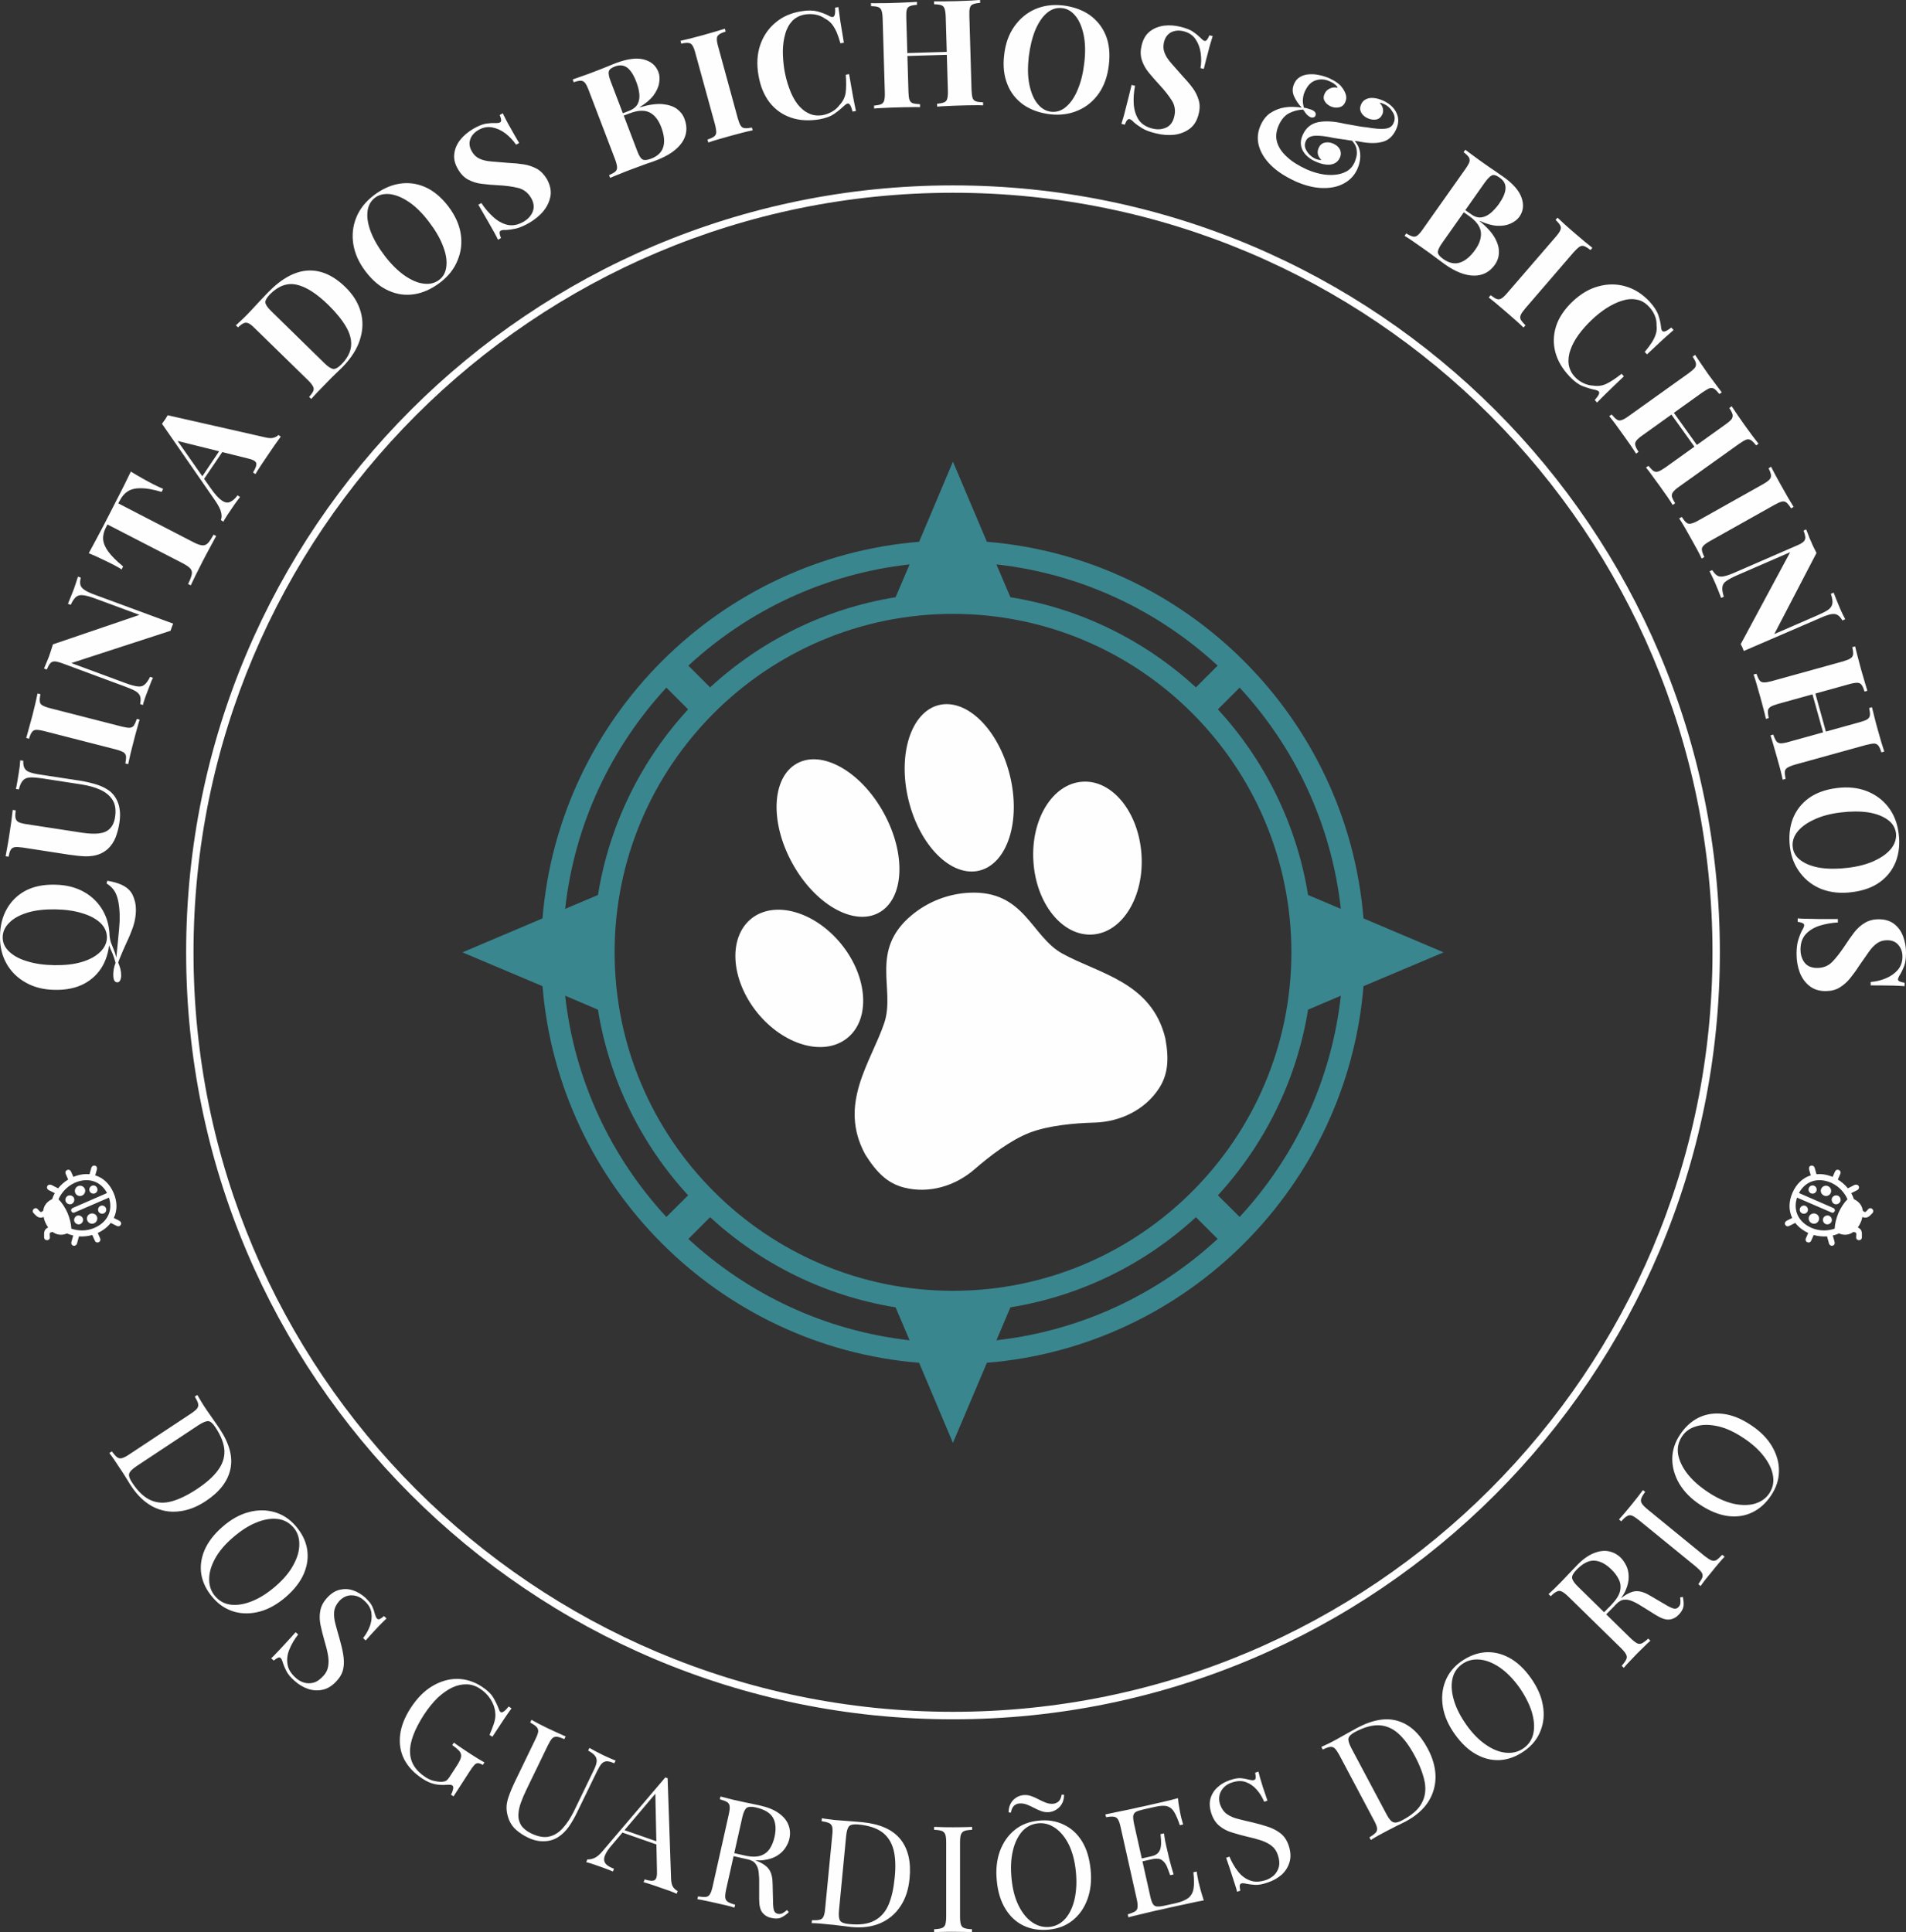 <?xml version="1.0" encoding="UTF-8"?>
<!DOCTYPE svg PUBLIC "-//W3C//DTD SVG 1.1//EN" "http://www.w3.org/Graphics/SVG/1.1/DTD/svg11.dtd">
<!-- Creator: CorelDRAW X6 -->
<svg xmlns="http://www.w3.org/2000/svg" xml:space="preserve" width="149.908mm" height="151.969mm" version="1.1" style="shape-rendering:geometricPrecision; text-rendering:geometricPrecision; image-rendering:optimizeQuality; fill-rule:evenodd; clip-rule:evenodd"
viewBox="0 0 14991 15197"
 xmlns:xlink="http://www.w3.org/1999/xlink"
 xmlns:svgjs="http://svgjs.dev/svgjs">
 <rect x="0" y="0" width="14991" height="15197" fill="#333333" stroke="none"/>
 <defs>
  <style type="text/css">
   <![CDATA[
    .fil0 {fill:#FEFEFE;fill-rule:nonzero}
    .fil1 {fill:#3A868F;fill-rule:nonzero}
   ]]>
  </style>
 </defs>
 <g id="Layer_x0020_1">
  <g id="_873105088">
   <path class="fil0" d="M838 6948l6 -21c43,7 80,17 111,31 30,14 54,31 71,53 13,16 23,38 31,64 9,26 12,55 12,87 -1,43 -8,85 -22,126 -14,41 -31,82 -51,124 -19,42 -39,86 -57,132 -2,6 -4,11 -6,16 -2,5 -3,9 -3,12 7,15 12,32 17,49 4,18 6,34 6,50 0,16 -3,29 -8,39 -5,11 -13,16 -23,16 -22,-1 -32,-22 -31,-65 0,-28 6,-57 18,-89 -8,-29 -16,-54 -25,-75 -10,-21 -19,-42 -27,-65 -8,-22 -13,-49 -15,-81l19 -1c2,25 6,46 12,64 7,18 14,35 21,53 8,19 15,40 21,64 5,-55 10,-107 15,-154 5,-48 9,-92 11,-132 1,-41 0,-78 -4,-111 -5,-48 -15,-86 -30,-115 -15,-28 -38,-52 -69,-71m-838 416c1,-83 19,-155 54,-216 35,-62 84,-109 147,-143 63,-33 140,-49 230,-47 87,1 163,20 228,56 65,36 115,86 151,149 36,64 53,136 52,216 -2,83 -20,155 -54,216 -35,62 -84,109 -148,143 -64,33 -140,49 -229,47 -87,-1 -163,-20 -228,-57 -65,-36 -116,-86 -151,-148 -36,-63 -53,-135 -52,-216m21 5c-1,44 16,82 51,115 34,33 82,59 144,77 61,19 132,29 214,30 82,1 154,-7 216,-26 62,-19 109,-45 143,-79 34,-33 51,-71 52,-112 0,-44 -17,-82 -51,-115 -35,-33 -83,-59 -145,-77 -61,-19 -133,-29 -213,-30 -83,-1 -156,7 -217,26 -61,19 -109,45 -142,79 -34,33 -51,71 -52,112m138 -1389l24 3c-1,25 2,45 10,59 8,15 22,25 42,32 20,7 49,14 87,19l307 47c50,8 95,19 136,32 40,13 74,31 102,53 30,26 52,59 65,100 13,42 16,92 6,152 -5,35 -15,71 -28,107 -14,36 -34,66 -61,92 -25,22 -51,37 -80,46 -28,9 -60,13 -97,13 -36,-1 -79,-6 -129,-13l-363 -56c-29,-4 -50,-5 -64,-3 -14,2 -25,9 -32,21 -7,11 -12,29 -17,54l-23 -4c4,-19 8,-45 14,-77 6,-33 12,-67 17,-103 5,-35 10,-69 15,-102 4,-33 7,-61 10,-82l23 3c-3,27 -4,47 -1,61 3,14 11,25 24,32 13,6 34,12 62,16l436 67c52,8 96,10 133,6 36,-4 65,-16 86,-37 22,-21 36,-52 42,-93 8,-54 2,-98 -19,-132 -21,-34 -53,-61 -96,-81 -43,-20 -94,-34 -153,-43l-305 -47c-43,-6 -76,-9 -99,-7 -24,2 -42,10 -54,25 -13,14 -23,37 -31,69l-23 -4c3,-14 7,-33 11,-57 4,-24 8,-46 11,-67 3,-19 6,-37 8,-55 2,-18 3,-34 4,-46m136 -526l23 6c-5,24 -7,43 -5,57 1,14 8,24 21,31 12,7 32,15 60,22l562 144c28,7 48,10 63,10 15,-1 26,-7 34,-18 7,-11 15,-28 23,-52l22 6c-6,20 -14,45 -22,76 -9,31 -17,63 -25,94 -10,37 -18,72 -26,103 -7,32 -13,57 -17,77l-22 -5c4,-25 6,-44 5,-57 -2,-13 -9,-24 -21,-32 -13,-7 -33,-15 -60,-22l-562 -144c-28,-7 -50,-10 -64,-10 -14,1 -25,7 -33,18 -9,12 -16,29 -23,52l-22 -6c5,-19 13,-44 21,-76 9,-31 18,-65 28,-102 8,-32 16,-63 23,-94 7,-32 13,-57 17,-78m318 -919l22 8c-6,25 -7,45 -2,60 5,15 17,28 35,39 18,12 45,24 81,37l613 226c-4,9 -8,18 -11,27 -3,9 -7,19 -10,29l-780 254 422 156c40,15 72,24 95,27 24,4 43,0 57,-12 15,-11 30,-33 46,-63l22 8c-7,13 -15,31 -23,54 -9,22 -17,43 -24,63 -7,17 -13,34 -19,52 -6,18 -11,33 -13,45l-22 -8c5,-25 5,-45 0,-60 -4,-15 -16,-28 -34,-40 -19,-11 -46,-23 -81,-36l-494 -183c-27,-10 -48,-15 -62,-16 -15,0 -26,4 -36,15 -9,10 -18,27 -27,49l-22 -8c5,-12 11,-26 18,-43 8,-18 14,-35 21,-52 6,-17 12,-34 17,-50 5,-17 10,-32 14,-45l681 -232 -344 -127c-40,-15 -72,-24 -95,-27 -23,-4 -43,0 -58,11 -15,12 -30,33 -44,64l-22 -8c5,-13 13,-31 22,-54 9,-22 17,-43 25,-63 6,-18 12,-35 18,-53 5,-17 10,-32 14,-44m416 -826c34,21 67,40 99,58 32,18 57,31 74,40 16,8 30,15 45,22 14,6 26,12 36,16l-12 24c-64,-19 -118,-29 -160,-29 -43,-1 -78,7 -104,23 -26,16 -48,40 -64,72l-13 24 594 307c28,14 50,22 67,23 17,2 32,-5 45,-18 13,-14 27,-36 44,-66l20 11c-11,21 -27,49 -46,85 -19,35 -39,72 -59,111 -19,38 -38,74 -55,109 -16,34 -30,62 -40,83l-21 -11c16,-31 25,-56 29,-75 4,-18 0,-33 -11,-46 -11,-13 -30,-26 -58,-41l-594 -306 -12 23c-16,32 -24,63 -22,94 3,31 16,63 41,97 25,34 64,73 116,116l-12 24c-9,-7 -20,-14 -34,-21 -14,-8 -28,-16 -43,-23 -18,-9 -43,-22 -76,-37 -33,-16 -68,-32 -105,-47 17,-32 36,-66 56,-104 20,-37 40,-75 60,-113 20,-38 37,-73 53,-103 16,-31 34,-66 53,-104 20,-38 39,-76 58,-114 19,-39 36,-73 51,-104m290 -443l767 174c29,7 52,8 68,2 17,-5 28,-12 35,-21l19 13c-14,19 -30,41 -48,67 -18,26 -36,52 -54,79 -20,30 -39,58 -57,85 -17,26 -31,48 -40,64l-19 -13c21,-34 29,-58 25,-74 -4,-15 -27,-28 -69,-37l-562 -140 -14 -35 285 407c35,51 66,84 90,100 25,17 47,20 66,10 20,-9 39,-26 57,-51l20 13c-16,20 -30,40 -44,59 -13,19 -27,39 -40,59 -10,14 -19,28 -27,41 -8,12 -15,24 -20,35l-20 -13c7,-16 8,-36 2,-60 -5,-24 -21,-55 -47,-93l-418 -604c8,-10 15,-21 24,-33 8,-12 15,-24 21,-34m455 208l20 14 -196 289 -12 -23 188 -280m334 -1174c107,-110 212,-167 315,-172 102,-5 200,39 293,130 61,59 101,124 121,195 20,71 18,143 -6,218 -23,74 -69,146 -137,216 -14,13 -33,32 -58,56 -25,24 -46,45 -64,64 -24,24 -48,49 -71,73 -23,24 -40,43 -53,58l-17 -16c17,-19 28,-35 33,-47 5,-12 4,-25 -3,-37 -7,-13 -20,-30 -40,-49l-416 -406c-20,-20 -37,-34 -50,-40 -13,-6 -25,-7 -38,-1 -13,5 -28,17 -45,33l-17 -16c14,-13 34,-31 58,-54 24,-23 47,-47 69,-71 19,-20 41,-44 65,-70 24,-26 45,-47 61,-64m14 16c-25,26 -36,47 -35,64 2,17 18,40 47,68l418 409c29,29 53,43 70,45 18,1 39,-12 64,-37 46,-47 71,-95 75,-143 5,-49 -9,-100 -40,-153 -31,-53 -77,-110 -137,-169 -94,-92 -178,-145 -252,-161 -74,-16 -144,10 -210,77m817 -779c66,-50 133,-81 203,-92 70,-11 137,-2 203,27 65,29 125,79 180,150 53,70 86,141 98,214 12,74 4,144 -24,211 -27,68 -73,126 -137,175 -66,50 -133,81 -203,92 -70,11 -137,2 -203,-28 -66,-29 -126,-79 -180,-150 -53,-69 -85,-141 -97,-214 -12,-74 -4,-144 23,-211 27,-67 73,-125 137,-174m9 19c-34,27 -54,64 -58,112 -5,47 5,101 28,160 24,60 60,122 110,187 50,65 102,116 155,153 53,36 103,58 150,63 47,6 87,-4 120,-29 35,-26 54,-64 58,-111 5,-48 -5,-101 -29,-161 -23,-60 -60,-122 -109,-186 -50,-66 -102,-118 -155,-154 -53,-36 -103,-57 -150,-63 -47,-5 -87,4 -120,29m773 -542c39,-23 73,-36 99,-41 27,-4 50,-6 71,-5 11,0 20,0 26,-1 7,-1 12,-2 17,-5 11,-6 10,-25 -4,-57l24 -14c6,13 15,29 24,48 9,18 22,42 39,71 16,29 38,68 66,115l-24 13c-23,-33 -51,-63 -83,-88 -33,-25 -68,-41 -105,-48 -37,-7 -73,0 -109,21 -32,19 -54,43 -64,74 -10,30 -6,61 13,94 15,27 36,46 60,57 25,12 56,19 92,22 37,3 81,7 133,11 45,2 86,6 124,12 37,6 72,18 103,35 30,17 56,44 78,80 25,45 35,89 29,131 -7,43 -25,82 -54,119 -29,36 -67,67 -112,94 -42,24 -77,39 -107,46 -30,6 -56,10 -77,11 -21,-1 -35,1 -43,6 -11,6 -10,25 3,57l-23 14c-8,-17 -18,-36 -30,-58 -12,-22 -28,-50 -48,-85 -20,-35 -46,-79 -77,-133l24 -13c28,43 60,80 95,111 35,32 73,52 112,61 40,8 81,0 125,-25 35,-21 59,-47 72,-80 13,-33 9,-69 -13,-107 -24,-41 -58,-68 -103,-79 -44,-11 -97,-18 -158,-21 -44,-2 -86,-6 -126,-11 -39,-4 -75,-16 -108,-33 -32,-17 -59,-45 -80,-82 -25,-42 -35,-83 -29,-123 5,-40 21,-76 48,-110 27,-33 61,-61 100,-84m783 -389c18,-6 43,-15 74,-26 32,-11 63,-22 93,-34 35,-13 69,-27 102,-40 32,-13 55,-23 69,-28 91,-34 164,-44 221,-29 58,15 96,48 115,98 10,26 12,54 6,86 -5,33 -20,65 -44,98 -24,32 -60,63 -108,92l1 2c71,-21 130,-29 177,-25 48,5 86,17 114,38 28,21 48,47 59,77 26,68 19,131 -20,188 -40,57 -107,103 -201,139 -17,7 -43,16 -77,27 -33,12 -73,27 -119,44 -32,12 -64,24 -94,37 -31,12 -55,22 -73,30l-9 -21c23,-11 40,-20 50,-29 10,-9 14,-21 13,-35 -1,-15 -6,-35 -16,-62l-207 -542c-10,-27 -20,-46 -29,-58 -9,-11 -20,-17 -34,-17 -14,0 -32,4 -55,12l-8 -22m332 -102c-29,11 -45,24 -48,40 -4,16 1,42 16,80l207 543c14,38 28,61 42,68 14,8 36,6 68,-6 52,-20 84,-51 96,-94 12,-42 6,-94 -17,-155 -22,-57 -52,-95 -92,-115 -40,-19 -92,-17 -157,8l-93 35c0,0 -1,-3 -3,-9 -3,-6 -4,-9 -4,-9l94 -36c34,-13 58,-32 70,-55 12,-23 16,-50 13,-80 -3,-30 -11,-61 -23,-92 -20,-54 -44,-92 -71,-113 -28,-21 -60,-24 -98,-10m865 -297l6 22c-24,8 -41,15 -52,24 -12,8 -17,19 -17,33 -1,15 3,36 11,64l153 560c8,27 15,47 23,59 8,12 18,19 32,20 13,2 32,0 56,-5l7 22c-21,4 -47,10 -78,18 -31,8 -62,17 -94,25 -37,11 -71,20 -102,29 -31,9 -56,17 -75,24l-7 -23c24,-8 41,-16 52,-24 11,-8 17,-19 17,-34 0,-14 -3,-35 -10,-62l-154 -560c-7,-28 -15,-48 -23,-60 -7,-12 -18,-19 -32,-20 -14,-2 -32,0 -56,6l-6 -23c20,-4 45,-11 77,-18 31,-8 65,-17 102,-27 32,-9 63,-18 94,-27 30,-9 56,-17 76,-23m600 -137c50,-9 93,-8 129,1 35,10 67,22 96,38 17,9 29,8 35,-2 7,-10 9,-32 7,-66l26 -4c4,30 9,67 15,110 7,42 16,99 28,170l-27 5c-10,-35 -20,-65 -30,-88 -11,-24 -23,-45 -37,-63 -14,-17 -32,-32 -55,-44 -22,-16 -47,-26 -74,-31 -27,-5 -54,-5 -82,-1 -41,7 -75,24 -101,51 -25,27 -44,61 -55,102 -12,40 -18,85 -19,134 0,49 4,98 12,149 9,52 22,101 39,146 16,46 37,86 62,120 26,34 55,59 89,75 33,17 70,21 111,15 26,-5 50,-14 75,-28 24,-14 44,-32 59,-53 26,-28 42,-60 47,-96 5,-37 5,-83 1,-141l26 -5c13,73 23,132 31,177 9,45 16,83 23,113l-27 5c-8,-33 -17,-53 -26,-60 -8,-7 -20,-4 -35,10 -26,24 -53,47 -82,67 -30,21 -69,35 -119,44 -82,13 -156,9 -223,-14 -67,-23 -122,-62 -167,-119 -44,-57 -74,-129 -88,-216 -15,-87 -10,-165 14,-236 24,-70 64,-129 119,-175 55,-47 122,-77 203,-90m1070 750l-1 -23c25,-2 44,-6 56,-11 12,-5 21,-15 24,-29 4,-14 6,-35 5,-63l-17 -581c-1,-29 -4,-50 -9,-63 -4,-14 -13,-23 -26,-28 -13,-4 -32,-7 -56,-7l-1 -23c21,0 49,0 83,0 34,-1 68,-1 101,-2 36,-1 70,-3 101,-4 32,-2 57,-4 77,-5l1 23c-25,2 -44,5 -57,11 -13,5 -21,15 -24,29 -4,13 -5,35 -4,64l17 580c1,28 4,49 8,63 5,14 14,23 26,27 13,5 32,7 57,8l0 24c-19,-1 -45,-2 -76,-1 -32,0 -66,1 -102,2 -33,1 -67,2 -101,4 -34,1 -61,3 -82,5m-496 15l-1 -23c25,-3 44,-6 56,-11 12,-6 20,-15 24,-29 4,-14 6,-36 5,-64l-17 -580c-1,-29 -4,-50 -9,-64 -4,-13 -13,-22 -26,-27 -13,-5 -32,-7 -56,-7l-1 -24c20,1 47,1 79,0 33,0 68,0 106,-2 33,-1 65,-2 97,-4 32,-1 59,-3 80,-4l0 23c-25,2 -43,5 -56,11 -13,5 -21,15 -24,28 -4,14 -5,35 -4,64l17 581c1,28 3,49 8,63 5,14 14,23 26,27 13,4 32,7 57,8l0 23c-21,-1 -47,-1 -79,0 -32,0 -65,1 -98,2 -38,1 -73,2 -105,4 -33,1 -59,3 -79,5m185 -411l0 -23 462 -14 1 23 -463 14m1300 -400c82,10 152,35 210,75 57,41 100,94 127,160 27,67 35,145 24,234 -10,87 -36,161 -78,222 -43,61 -97,106 -164,135 -67,29 -140,39 -220,30 -82,-10 -152,-35 -210,-75 -57,-41 -100,-94 -126,-161 -27,-67 -36,-144 -25,-233 10,-86 36,-160 79,-221 43,-61 97,-107 163,-136 66,-29 139,-39 220,-30m-7 21c-44,-5 -84,8 -120,39 -36,31 -66,76 -91,135 -24,60 -41,129 -51,210 -9,82 -8,155 5,218 13,63 34,113 64,150 30,37 65,58 106,63 44,5 84,-8 120,-40 36,-31 67,-76 91,-136 25,-59 42,-129 51,-209 10,-83 8,-156 -5,-219 -13,-62 -34,-112 -64,-149 -30,-37 -65,-58 -106,-62m932 147c44,11 78,24 100,40 22,15 40,30 55,45 8,8 14,14 19,18 5,4 10,7 15,8 13,3 25,-12 38,-44l26 6c-4,15 -10,32 -16,52 -6,19 -13,45 -21,78 -9,32 -20,75 -33,128l-26 -6c7,-40 7,-81 1,-122 -6,-41 -20,-76 -41,-107 -22,-31 -53,-51 -93,-61 -37,-9 -69,-6 -98,8 -28,15 -47,41 -56,77 -7,30 -6,58 4,83 9,26 26,52 50,80 25,28 54,61 88,100 31,33 58,64 81,95 23,30 39,63 49,96 11,34 11,72 0,113 -12,50 -35,88 -69,114 -35,26 -75,42 -121,48 -47,5 -95,2 -146,-11 -47,-11 -84,-25 -109,-41 -26,-16 -47,-31 -64,-46 -14,-15 -25,-23 -34,-25 -13,-3 -25,11 -38,44l-26 -7c6,-18 12,-39 19,-63 6,-24 14,-56 24,-94 10,-39 23,-89 37,-149l27 7c-10,51 -13,99 -10,147 4,47 17,87 39,121 23,33 58,56 107,68 39,10 75,8 108,-7 32,-14 54,-43 64,-85 12,-47 6,-90 -19,-129 -24,-38 -57,-80 -99,-125 -30,-32 -57,-64 -83,-95 -25,-31 -43,-64 -54,-99 -11,-35 -11,-73 -1,-115 12,-48 33,-84 65,-109 31,-24 68,-39 111,-45 43,-5 86,-2 130,9m1169 404c27,13 49,25 64,37 16,11 28,23 37,36 12,15 22,33 29,53 7,21 6,42 -4,63 -9,21 -25,35 -47,40 -22,5 -44,3 -67,-7 -21,-10 -37,-23 -47,-41 -11,-17 -11,-38 0,-60 8,-18 21,-31 41,-40 19,-9 40,-11 61,-5 -2,-8 -9,-17 -21,-26 -11,-10 -25,-18 -41,-25 -37,-17 -73,-20 -110,-8 -36,11 -65,40 -86,87 -8,17 -13,35 -15,56 -3,21 0,45 7,72 14,2 26,5 37,9 11,3 20,6 27,9 26,12 35,28 26,47 -3,6 -8,10 -16,12 -7,2 -15,1 -24,-3 -12,-6 -23,-15 -33,-27 -9,-13 -17,-23 -23,-32 -41,2 -78,12 -111,29 -33,17 -59,48 -80,93 -21,47 -26,91 -14,133 12,42 38,81 78,117 39,37 91,69 154,98 36,16 73,28 111,36 38,8 75,10 110,7 35,-3 67,-12 94,-27 28,-16 48,-39 62,-69 5,-11 10,-27 15,-45 5,-19 5,-40 1,-63 -4,-23 -18,-46 -40,-70l11 -7c33,30 52,66 57,108 5,43 -3,86 -22,129 -23,50 -58,87 -107,113 -48,26 -105,37 -170,35 -66,-2 -136,-20 -210,-53 -78,-36 -142,-77 -191,-125 -49,-48 -81,-100 -96,-154 -15,-55 -10,-110 15,-164 18,-40 42,-70 71,-91 30,-20 61,-34 93,-42 32,-7 63,-10 92,-9 28,1 51,3 66,6 -27,-29 -47,-59 -61,-91 -14,-33 -13,-65 2,-98 10,-23 25,-40 45,-52 20,-12 43,-19 68,-21 26,-2 52,-1 80,5 28,5 55,14 82,25m425 177c50,23 85,55 104,95 20,41 19,85 -3,132 -25,55 -63,88 -115,99 -51,12 -114,9 -187,-7 -12,-1 -26,-2 -43,-4 -17,-2 -34,-5 -52,-8 -18,-3 -35,-5 -51,-7 -17,-3 -31,-5 -43,-7 -61,-13 -110,-19 -146,-17 -37,2 -62,16 -73,42 -8,18 -10,36 -4,54 6,18 17,35 31,50 15,15 31,27 49,35 7,3 15,6 25,8 10,2 17,2 22,1 -15,-14 -24,-29 -28,-46 -3,-16 -1,-33 7,-49 10,-23 26,-36 48,-41 22,-5 45,-2 69,9 25,12 42,28 51,48 8,20 8,41 -2,62 -10,22 -25,37 -45,46 -20,8 -43,11 -69,7 -26,-3 -53,-12 -81,-25 -28,-12 -52,-29 -72,-50 -20,-21 -33,-45 -38,-72 -5,-27 -1,-55 13,-86 25,-55 66,-89 122,-100 57,-11 125,-7 205,12 17,3 35,6 56,10 20,4 41,7 62,11 21,4 42,6 61,8 57,10 103,14 138,11 35,-3 59,-17 70,-44 14,-29 12,-58 -6,-87 -17,-29 -40,-51 -70,-64 -7,-3 -13,-5 -18,-7 -6,-2 -11,-2 -15,-2 14,15 23,30 26,47 3,16 1,31 -5,44 -10,22 -25,35 -47,40 -22,4 -45,1 -69,-10 -24,-11 -41,-27 -51,-46 -10,-20 -10,-40 0,-62 8,-20 21,-33 38,-41 17,-9 37,-12 60,-10 24,2 49,9 76,21m646 386c15,12 37,28 63,47 27,20 54,40 80,58 31,22 61,43 90,62 29,20 50,34 62,43 79,55 128,111 147,167 20,56 14,106 -17,150 -16,22 -39,40 -68,53 -30,14 -65,20 -106,18 -40,-2 -86,-15 -136,-38l-2 2c57,46 97,91 120,133 23,42 33,80 31,115 -1,35 -12,66 -30,92 -42,60 -98,89 -168,88 -69,-1 -145,-31 -227,-89 -15,-11 -37,-27 -65,-48 -29,-22 -63,-47 -103,-75 -28,-20 -56,-39 -83,-58 -27,-19 -50,-33 -66,-43l13 -19c21,13 39,21 51,24 13,4 26,1 37,-8 12,-9 26,-25 42,-48l335 -474c17,-24 27,-42 32,-56 4,-14 2,-26 -5,-38 -8,-11 -21,-24 -41,-39l14 -19m269 219c-24,-18 -44,-24 -59,-18 -15,6 -34,25 -58,58l-335 475c-23,33 -34,57 -33,73 1,16 15,33 43,53 46,32 90,41 131,27 42,-14 82,-47 120,-101 35,-49 49,-96 44,-140 -6,-44 -37,-86 -94,-126l-81 -57c0,0 2,-3 6,-9 3,-5 5,-8 5,-8l83 58c29,22 57,31 84,28 26,-3 50,-15 74,-34 23,-20 44,-43 64,-70 33,-47 51,-88 53,-122 2,-35 -13,-64 -47,-87m730 552l-15 18c-20,-16 -36,-26 -49,-31 -13,-4 -26,-3 -37,5 -12,8 -28,23 -47,44l-379 440c-18,21 -31,39 -36,52 -6,13 -6,26 0,38 7,11 19,26 37,44l-16 17c-15,-15 -34,-33 -58,-54 -24,-21 -48,-42 -73,-64 -29,-25 -56,-48 -81,-69 -25,-21 -45,-37 -61,-49l15 -18c20,15 36,25 48,30 13,4 25,3 38,-5 12,-8 28,-22 46,-44l379 -439c19,-22 32,-40 37,-53 6,-13 6,-26 -1,-38 -6,-12 -18,-26 -36,-43l15 -18c15,14 34,32 58,54 24,22 51,45 80,70 25,21 49,42 74,63 25,20 46,37 62,50m448 421c35,38 59,74 71,108 12,35 19,68 22,101 2,19 9,29 22,29 12,0 31,-11 58,-32l18 20c-23,20 -51,44 -83,73 -32,30 -74,69 -126,118l-18 -19c23,-28 42,-53 56,-75 14,-22 24,-43 31,-65 7,-21 9,-44 6,-70 1,-27 -4,-54 -15,-79 -11,-25 -26,-48 -46,-68 -29,-31 -61,-49 -98,-55 -36,-7 -75,-3 -115,10 -41,13 -81,33 -122,59 -41,27 -80,58 -117,94 -38,36 -71,74 -100,113 -29,40 -50,79 -64,119 -14,39 -19,78 -14,115 6,37 22,71 51,101 17,18 39,34 64,46 25,12 51,19 77,20 38,6 74,1 106,-15 33,-16 72,-42 118,-78l18 20c-53,51 -97,92 -129,124 -33,32 -60,59 -82,82l-18 -20c22,-25 34,-43 35,-55 1,-11 -8,-19 -28,-24 -35,-7 -68,-17 -102,-30 -33,-13 -67,-38 -102,-75 -57,-60 -95,-124 -113,-192 -18,-68 -16,-136 6,-205 22,-68 66,-133 130,-194 64,-60 131,-100 203,-119 72,-20 143,-20 212,0 70,20 132,59 188,118m-26 1307l19 -13c16,19 29,32 40,40 11,7 24,9 38,4 14,-5 32,-15 55,-31l472 -338c24,-17 40,-31 49,-42 8,-12 11,-24 8,-38 -4,-13 -12,-30 -26,-50l19 -14c12,18 27,41 46,69 20,28 39,56 58,83 21,29 41,56 60,82 19,25 35,45 47,61l-19 13c-15,-20 -29,-33 -40,-41 -12,-7 -25,-9 -38,-4 -13,5 -32,16 -55,32l-473 338c-23,16 -38,30 -47,42 -9,12 -12,24 -9,37 4,13 12,30 25,51l-19 14c-10,-17 -24,-39 -42,-65 -18,-25 -37,-53 -58,-82 -20,-28 -40,-55 -60,-82 -20,-28 -36,-50 -50,-66m-289 -404l19 -13c16,19 30,33 41,40 11,8 23,9 37,4 14,-4 33,-15 55,-31l473 -338c23,-17 39,-31 48,-42 9,-12 11,-24 8,-38 -3,-13 -12,-30 -25,-50l19 -14c11,17 26,39 44,66 18,27 38,56 60,87 20,27 39,53 58,78 19,26 35,47 48,64l-19 13c-15,-19 -28,-33 -40,-41 -12,-7 -24,-9 -38,-4 -13,5 -31,16 -55,32l-472 338c-23,16 -39,30 -48,42 -9,12 -12,24 -8,37 3,13 12,30 25,51l-19 14c-11,-18 -26,-40 -44,-67 -18,-26 -37,-52 -56,-79 -22,-31 -43,-60 -62,-86 -19,-26 -36,-47 -49,-63m445 -74l19 -14 269 376 -19 14 -269 -376m1005 788l-20 11c-13,-21 -25,-36 -36,-45 -10,-9 -23,-11 -36,-8 -14,3 -34,12 -59,26l-506 284c-25,14 -42,26 -52,37 -10,10 -15,22 -12,36 2,13 8,31 19,53l-21 12c-9,-20 -21,-43 -36,-71 -15,-28 -31,-57 -47,-85 -19,-34 -36,-64 -52,-92 -17,-28 -30,-51 -42,-68l21 -11c13,21 25,36 35,44 11,9 23,11 37,8 15,-3 34,-11 59,-25l506 -284c25,-14 43,-27 52,-37 10,-11 14,-23 12,-36 -2,-14 -8,-32 -19,-53l20 -12c9,19 22,42 37,71 15,28 32,59 51,92 16,29 32,57 48,85 17,27 30,50 41,68m406 883l-22 10c-13,-22 -26,-37 -40,-44 -14,-8 -31,-9 -52,-5 -21,5 -49,14 -84,30l-600 259c-3,-8 -6,-17 -10,-26 -4,-9 -9,-19 -14,-28l389 -723 -412 179c-40,17 -69,33 -88,46 -20,13 -31,29 -33,48 -3,19 1,44 11,77l-21 10c-5,-14 -12,-33 -21,-55 -9,-22 -18,-43 -26,-63 -8,-16 -15,-33 -23,-50 -8,-17 -15,-31 -21,-42l21 -9c14,21 27,36 41,44 13,7 31,9 52,4 22,-4 50,-14 84,-29l483 -210c27,-11 45,-21 56,-31 11,-9 16,-21 16,-35 -1,-13 -5,-32 -14,-54l21 -9c4,11 10,26 17,43 6,18 13,35 21,51 7,18 14,34 22,49 8,16 15,30 21,42l-332 638 336 -146c39,-17 69,-32 88,-45 19,-14 30,-30 33,-49 3,-18 -1,-44 -12,-77l22 -9c5,14 12,32 21,54 9,23 18,44 26,63 7,17 15,34 23,51 8,16 15,30 21,41m-588 914l22 -7c8,24 16,41 24,52 8,11 19,16 34,17 15,0 36,-3 63,-11l559 -155c28,-8 48,-15 60,-23 12,-8 19,-19 20,-33 2,-13 -1,-32 -6,-55l22 -7c5,21 12,48 20,80 8,33 17,66 26,98 10,35 19,67 28,98 9,30 17,54 23,73l-23 6c-7,-24 -15,-41 -23,-52 -9,-11 -20,-17 -34,-17 -14,0 -35,4 -63,11l-560 155c-27,8 -46,16 -59,24 -12,7 -19,18 -20,31 -1,14 1,32 6,57l-23 6c-4,-19 -9,-44 -17,-74 -9,-31 -17,-64 -27,-98 -9,-33 -18,-65 -28,-98 -9,-32 -17,-58 -24,-78m-133 -479l23 -6c8,24 16,41 24,52 7,10 19,16 33,16 15,1 36,-3 63,-10l560 -155c27,-8 47,-16 59,-24 12,-7 19,-18 21,-32 1,-14 -1,-32 -7,-56l23 -6c4,20 11,45 19,77 8,31 17,65 27,102 9,32 18,63 27,93 9,31 17,56 23,77l-22 6c-8,-24 -15,-42 -24,-53 -8,-11 -19,-16 -34,-16 -14,0 -35,3 -63,11l-559 155c-27,8 -47,15 -59,23 -13,8 -20,19 -21,32 -1,13 1,32 6,57l-22 6c-4,-21 -11,-47 -19,-78 -8,-31 -16,-62 -25,-93 -10,-37 -20,-71 -29,-102 -9,-31 -17,-57 -24,-76m443 83l23 -6 123 445 -22 6 -124 -445m698 1166c11,82 3,156 -22,222 -26,66 -68,120 -126,162 -58,42 -131,68 -221,79 -86,11 -164,3 -234,-23 -69,-27 -126,-69 -170,-127 -45,-58 -72,-126 -82,-206 -10,-82 -2,-156 23,-222 26,-66 68,-120 126,-162 59,-42 132,-68 220,-79 87,-11 165,-3 235,24 69,27 126,69 170,126 44,57 71,126 81,206m-21 -2c-6,-43 -28,-79 -67,-106 -39,-28 -90,-47 -153,-57 -63,-9 -135,-9 -216,1 -82,10 -152,29 -210,57 -59,27 -102,60 -131,97 -29,38 -40,78 -35,119 5,43 27,79 66,106 39,28 91,47 154,57 64,9 136,9 216,-1 82,-10 153,-29 211,-57 58,-27 101,-60 130,-97 28,-38 40,-78 35,-119m79 941c0,46 -5,81 -15,106 -10,25 -20,47 -31,65 -6,9 -10,16 -12,22 -3,6 -5,12 -5,17 0,13 18,21 52,26l0 27c-15,-1 -33,-2 -53,-3 -21,-1 -48,-2 -82,-2 -33,-1 -77,-1 -132,-1l0 -27c41,-3 80,-12 118,-28 39,-16 70,-38 95,-66 24,-28 37,-63 37,-105 0,-37 -11,-68 -32,-92 -21,-25 -50,-37 -88,-37 -31,0 -58,8 -80,24 -22,15 -44,38 -65,68 -21,30 -46,66 -76,109 -24,38 -49,71 -73,101 -24,29 -52,53 -82,71 -30,18 -67,27 -109,27 -51,0 -94,-14 -127,-41 -34,-27 -59,-62 -76,-106 -16,-44 -25,-92 -25,-144 0,-48 5,-87 15,-116 9,-29 19,-53 29,-72 11,-17 16,-31 16,-40 0,-13 -17,-21 -51,-26l0 -27c19,2 41,3 65,3 25,1 58,1 98,2 40,0 91,0 153,0l0 27c-52,3 -100,12 -145,26 -45,15 -81,37 -108,67 -27,30 -41,70 -41,120 0,40 11,75 32,103 22,28 55,42 99,42 48,0 88,-16 120,-49 31,-32 64,-75 98,-126 24,-37 48,-71 72,-103 25,-32 52,-57 84,-76 31,-19 68,-29 111,-29 49,0 90,13 121,37 32,25 55,57 70,97 15,41 23,83 23,129z"/>
   <g>
    <path class="fil0" d="M1728 11238c77,116 105,222 84,317 -21,96 -85,179 -194,251 -71,47 -142,74 -214,81 -71,8 -139,-5 -203,-38 -64,-34 -121,-88 -170,-163 -7,-10 -15,-23 -25,-40 -10,-16 -21,-33 -32,-51 -11,-17 -21,-33 -31,-47 -15,-23 -30,-46 -45,-68 -15,-21 -27,-39 -38,-52l20 -13c16,22 29,37 41,46 11,8 24,11 38,7 15,-4 34,-13 57,-29l484 -320c24,-16 41,-30 50,-41 9,-12 11,-25 8,-39 -3,-14 -12,-32 -26,-55l20 -13c8,14 19,33 33,56 13,22 28,44 42,65 16,23 34,48 53,76 20,28 36,52 48,70m-34 -13c-20,-30 -38,-46 -55,-48 -17,-1 -43,9 -77,31l-488 323c-34,23 -53,42 -58,59 -5,17 3,40 23,70 46,71 96,117 147,139 52,23 107,25 167,8 60,-17 125,-49 196,-96 73,-48 128,-97 164,-146 37,-49 54,-101 52,-156 -3,-55 -26,-116 -71,-184m631 776c48,56 79,115 90,180 11,64 3,128 -24,193 -27,64 -74,126 -142,185 -66,57 -134,96 -204,115 -70,19 -137,20 -202,2 -65,-19 -121,-55 -168,-110 -49,-56 -79,-116 -91,-180 -11,-64 -3,-128 24,-193 28,-65 75,-127 142,-185 66,-58 134,-96 205,-115 70,-19 137,-19 202,-1 64,18 120,54 168,109m-19 10c-34,-38 -76,-60 -127,-65 -51,-5 -107,5 -167,30 -60,25 -120,64 -181,117 -63,54 -110,110 -141,168 -31,58 -46,112 -45,164 1,51 17,95 49,131 33,38 75,60 126,65 51,5 107,-5 167,-30 61,-25 121,-64 182,-117 63,-55 110,-111 140,-169 31,-57 46,-111 45,-163 0,-51 -16,-95 -48,-131m566 553c28,27 47,50 56,70 9,20 16,40 20,58 4,11 6,19 9,25 2,6 6,11 10,14 6,6 13,6 21,2 8,-4 19,-11 32,-23l20 19c-9,9 -20,20 -34,33 -13,13 -30,30 -50,52 -21,22 -47,51 -80,88l-20 -19c23,-29 41,-61 54,-96 12,-35 16,-69 11,-104 -5,-34 -24,-66 -57,-95 -30,-28 -64,-41 -101,-41 -36,0 -68,16 -96,46 -23,26 -36,54 -39,83 -3,30 1,62 10,96 9,35 20,72 31,111 13,46 24,89 30,128 7,40 8,77 1,111 -6,34 -23,67 -52,98 -33,37 -69,60 -108,69 -39,9 -78,7 -117,-6 -38,-13 -74,-34 -108,-65 -31,-28 -52,-53 -63,-76 -12,-23 -21,-45 -27,-64 -5,-19 -11,-32 -18,-38 -6,-6 -13,-6 -21,-2 -9,4 -20,11 -33,22l-20 -18c12,-11 26,-24 41,-41 16,-16 35,-37 60,-64 24,-26 55,-59 91,-100l20 18c-29,37 -52,75 -68,115 -17,40 -22,79 -16,117 5,39 27,75 64,108 19,18 40,30 65,38 24,7 49,8 75,1 27,-7 52,-25 77,-52 22,-23 35,-49 39,-77 5,-28 4,-59 -2,-92 -6,-34 -16,-71 -28,-112 -12,-42 -22,-82 -30,-120 -8,-39 -9,-77 -2,-112 6,-36 24,-70 53,-102 31,-34 65,-56 100,-64 36,-8 71,-7 105,5 35,12 66,31 95,56m916 700c43,28 73,56 91,86 18,30 33,61 45,93 4,12 9,19 13,22 13,8 34,-6 64,-44l22 15c-17,23 -37,52 -60,86 -23,35 -53,80 -90,137l-23 -14c14,-31 25,-61 35,-91 10,-30 14,-59 10,-87 -3,-36 -16,-71 -38,-105 -22,-33 -49,-60 -82,-81 -33,-22 -68,-33 -104,-34 -37,-1 -75,7 -114,25 -38,18 -76,45 -114,80 -37,36 -73,80 -108,133 -76,118 -113,217 -110,296 2,80 43,145 123,197 24,15 47,25 68,29 22,5 40,7 54,7 18,-1 31,-4 39,-9 9,-6 17,-15 25,-27l61 -94c17,-27 28,-49 31,-65 3,-17 -1,-32 -12,-46 -11,-13 -30,-29 -57,-48l13 -20c11,9 24,18 40,29 15,10 32,21 49,33 17,11 33,22 47,31 22,14 41,26 59,37 18,11 33,19 45,26l-12 20c-15,-9 -28,-13 -37,-14 -10,-1 -20,4 -30,14 -10,11 -23,28 -38,52l-126 195 -20 -13c7,-12 12,-25 16,-41 4,-16 2,-27 -6,-32 -4,-3 -9,-4 -14,-5 -5,-1 -15,0 -30,0 -32,3 -63,1 -93,-5 -31,-7 -62,-20 -94,-41 -68,-44 -116,-95 -147,-154 -30,-59 -40,-123 -32,-192 8,-69 36,-140 83,-212 50,-77 106,-134 170,-172 64,-38 129,-57 196,-57 67,1 132,21 192,60m1054 583l-11 21c-24,-11 -44,-16 -59,-16 -15,1 -29,7 -40,19 -11,12 -22,31 -35,57l-154 317c-23,49 -47,90 -71,124 -24,33 -51,59 -80,78 -32,21 -69,33 -111,34 -43,2 -86,-8 -129,-29 -34,-16 -64,-36 -91,-59 -27,-23 -46,-51 -59,-84 -11,-29 -17,-58 -18,-85 -1,-28 4,-58 16,-92 11,-33 28,-74 51,-122l160 -331c13,-26 20,-46 22,-60 1,-14 -3,-27 -13,-37 -10,-11 -27,-22 -50,-35l10 -21c14,8 33,18 57,31 23,12 49,25 76,38 25,12 49,23 74,34 25,11 45,20 62,28l-11 21c-24,-11 -43,-17 -58,-19 -14,-1 -27,3 -37,13 -10,11 -21,29 -34,55l-169 349c-17,35 -32,70 -44,104 -12,33 -18,65 -19,95 -1,29 7,56 22,81 16,24 43,46 80,64 53,25 100,34 141,24 40,-9 77,-32 108,-68 32,-35 60,-79 86,-131l159 -329c12,-26 19,-47 20,-64 1,-17 -4,-32 -15,-45 -11,-14 -29,-26 -52,-39l10 -21c12,7 29,16 49,27 21,11 40,20 57,29 18,8 37,17 55,25 18,8 33,14 45,19m409 138l27 790c1,32 7,54 18,69 11,14 22,23 34,28l-8 22c-14,-6 -32,-14 -53,-22 -22,-7 -43,-15 -64,-22 -29,-10 -56,-20 -81,-28 -25,-8 -46,-15 -62,-19l8 -22c38,12 64,14 78,6 15,-8 21,-33 19,-76l-13 -621 22 -8 -366 432c-22,26 -38,48 -47,68 -10,19 -13,36 -11,50 2,14 10,26 23,37 13,10 31,20 54,28l-8 22c-20,-8 -41,-17 -64,-25 -22,-8 -43,-16 -62,-22 -18,-7 -34,-12 -47,-16 -13,-4 -25,-8 -37,-10l8 -22c16,1 34,-2 54,-10 20,-8 43,-27 67,-56l493 -579c3,1 6,2 9,3 3,1 6,2 9,3m-29 517l-8 22 -329 -115 19 -18 318 111m445 -373c16,4 36,9 62,16 26,7 51,13 76,18 36,8 70,16 103,22 33,7 57,12 70,15 62,14 111,34 148,61 37,26 62,57 75,91 14,35 16,71 8,108 -5,23 -15,47 -30,70 -15,24 -36,45 -64,63 -28,18 -62,30 -105,36 -42,6 -93,2 -152,-11l-110 -25 6 -23 98 22c54,13 97,13 129,3 33,-11 57,-30 74,-56 17,-26 29,-57 37,-92 13,-60 10,-110 -11,-149 -22,-40 -67,-67 -136,-83 -35,-8 -59,-6 -73,4 -14,11 -25,36 -34,75l-127 567c-6,27 -8,48 -7,63 2,15 9,26 21,34 12,7 31,15 57,22l-6 23c-17,-6 -38,-12 -65,-18 -26,-6 -52,-12 -79,-18 -30,-7 -57,-13 -83,-18 -26,-6 -47,-10 -64,-12l5 -22c27,4 47,5 61,4 15,-2 26,-9 33,-22 8,-12 15,-33 21,-60l127 -567c6,-28 9,-49 7,-63 -1,-15 -8,-26 -20,-34 -13,-8 -32,-15 -57,-22l5 -22m90 446c41,11 73,20 96,27 23,7 42,13 57,18 14,5 28,10 41,15 50,20 83,44 100,71 18,28 26,66 26,116l3 123c0,35 2,61 7,78 5,16 15,26 32,29 13,2 25,1 36,-5 10,-6 22,-14 35,-25l14 17c-21,20 -42,34 -62,43 -20,9 -45,9 -77,2 -28,-6 -51,-20 -68,-41 -18,-22 -26,-58 -26,-109l0 -120c1,-35 -1,-65 -4,-91 -3,-26 -11,-47 -24,-64 -12,-18 -34,-30 -64,-36l-124 -28 2 -20m1025 -244c139,14 239,58 300,134 61,76 85,179 72,309 -8,85 -31,157 -71,217 -39,60 -92,105 -158,134 -66,29 -144,39 -233,30 -12,-1 -27,-3 -47,-6 -19,-2 -39,-5 -60,-7 -20,-3 -39,-5 -56,-6 -27,-3 -54,-5 -81,-8 -26,-2 -47,-3 -64,-3l2 -23c27,1 47,0 61,-4 14,-3 24,-11 30,-25 6,-13 11,-34 13,-62l56 -578c3,-29 3,-50 0,-64 -4,-14 -12,-25 -25,-31 -13,-6 -33,-11 -59,-15l2 -23c16,3 38,6 64,9 26,4 52,7 78,8 27,2 58,5 92,7 34,3 62,5 84,7m-31 18c-36,-3 -60,1 -72,13 -12,12 -20,39 -24,79l-56 583c-4,40 -1,67 9,82 10,14 32,23 68,26 85,9 152,0 202,-27 49,-26 86,-67 111,-125 24,-57 40,-128 48,-213 9,-87 6,-160 -9,-219 -16,-59 -45,-105 -89,-138 -45,-33 -107,-53 -188,-61m895 19l0 23c-27,1 -47,4 -61,9 -13,5 -22,15 -27,28 -5,14 -7,35 -7,64l0 581c0,28 2,49 7,63 4,14 13,23 27,28 14,5 34,8 60,9l0 24c-18,-2 -40,-3 -67,-3 -27,0 -54,-1 -81,-1 -31,0 -59,0 -86,1 -26,0 -48,1 -64,3l0 -24c26,-1 46,-4 60,-9 14,-5 23,-14 28,-28 4,-14 7,-35 7,-63l0 -581c0,-29 -2,-50 -7,-64 -5,-13 -14,-23 -27,-28 -14,-5 -34,-8 -61,-9l0 -23c17,1 38,1 65,2 26,1 55,1 85,1 27,0 55,0 81,-1 27,0 50,-1 68,-2m522 -49c73,-8 140,3 198,31 59,28 107,71 144,131 37,60 59,134 68,223 9,87 0,165 -25,233 -25,69 -64,124 -116,166 -52,42 -115,66 -187,73 -74,7 -140,-3 -199,-31 -59,-28 -106,-72 -143,-132 -37,-60 -60,-134 -68,-222 -9,-87 0,-165 25,-234 26,-68 64,-123 116,-165 52,-42 114,-66 187,-73m-3 21c-51,5 -93,27 -127,65 -33,39 -58,90 -72,153 -15,64 -18,136 -10,216 8,83 26,153 55,212 29,59 65,103 107,132 42,29 87,41 135,37 50,-5 92,-27 126,-65 34,-39 58,-90 73,-154 14,-64 18,-136 10,-216 -8,-83 -27,-154 -55,-212 -29,-58 -65,-102 -107,-131 -42,-29 -87,-42 -135,-37m-115 -222c22,-2 43,1 62,8 20,7 39,16 58,26 19,10 38,19 57,26 19,7 38,10 58,8 16,-2 29,-8 41,-18 12,-11 20,-29 25,-54l18 1c0,39 -11,70 -34,95 -23,24 -51,38 -83,42 -22,2 -43,-1 -62,-8 -20,-7 -39,-16 -58,-26 -19,-10 -38,-19 -57,-26 -19,-7 -38,-10 -58,-8 -17,1 -30,8 -42,18 -11,11 -20,29 -24,54l-18 -2c0,-39 12,-70 34,-95 23,-24 51,-38 83,-41m1215 24c2,28 6,54 11,79 4,26 8,45 11,58 3,14 6,27 10,39 3,13 6,23 9,31l-26 6c-15,-44 -29,-78 -44,-103 -14,-24 -32,-39 -55,-46 -23,-7 -54,-5 -95,4l-94 21c-26,6 -45,12 -58,19 -12,7 -19,18 -21,33 -1,14 1,35 7,63l127 567c6,28 13,48 20,60 8,13 19,20 33,21 15,1 35,-1 61,-7l83 -18c48,-11 83,-26 105,-44 22,-19 35,-44 39,-76 5,-31 4,-73 -2,-124l26 -6c3,21 8,48 15,83 4,14 9,35 16,62 7,26 16,54 25,82 -39,7 -83,16 -132,27 -49,10 -92,20 -130,28 -17,4 -39,9 -65,15 -26,5 -55,12 -85,19 -30,7 -61,15 -92,22 -31,7 -61,15 -89,22l-5 -23c25,-8 44,-15 57,-23 12,-7 19,-18 20,-33 2,-15 0,-36 -6,-63l-127 -567c-6,-28 -13,-48 -21,-61 -7,-12 -18,-19 -33,-21 -14,-2 -34,-1 -60,4l-6 -22c29,-6 59,-12 90,-19 31,-6 62,-13 93,-19 30,-6 59,-13 85,-19 26,-5 48,-10 65,-14 35,-8 74,-17 119,-27 44,-10 84,-20 119,-30m-110 435c0,0 1,4 3,11 2,8 2,12 2,12l-209 47c0,0 -1,-4 -2,-12 -2,-8 -3,-11 -3,-11l209 -47m0 -158c6,44 12,77 18,100 5,23 10,44 15,63 4,19 9,40 15,62 6,23 15,56 28,98l-27 6c-8,-23 -17,-46 -26,-69 -10,-22 -23,-39 -41,-51 -17,-11 -43,-13 -76,-6l-5 -23c25,-5 43,-15 54,-28 11,-13 18,-29 20,-46 3,-17 3,-35 2,-53 -2,-17 -3,-33 -4,-47l27 -6m517 -418c37,-13 67,-18 89,-16 22,2 42,6 60,11 11,2 20,4 26,5 6,0 12,0 17,-2 8,-2 12,-8 12,-17 1,-10 0,-23 -4,-40l26 -9c3,13 8,29 12,46 5,18 12,41 21,70 9,28 22,66 38,113l-26 8c-14,-34 -33,-66 -58,-94 -24,-28 -52,-48 -85,-60 -32,-12 -69,-11 -111,3 -39,13 -67,36 -85,68 -17,32 -20,67 -7,106 12,33 30,58 54,75 25,17 54,30 89,38 34,9 72,18 112,27 47,11 89,23 127,36 37,13 70,31 97,53 26,22 47,53 60,93 16,48 18,91 7,129 -11,38 -31,71 -61,99 -31,27 -67,48 -110,62 -39,14 -72,20 -98,19 -26,-2 -48,-4 -68,-8 -20,-5 -34,-6 -43,-3 -7,2 -11,8 -12,17 -1,10 1,23 4,40l-25 8c-4,-16 -9,-34 -16,-55 -7,-22 -16,-49 -27,-83 -11,-35 -25,-78 -43,-129l26 -9c18,43 40,82 67,116 26,34 58,58 94,71 36,14 78,13 126,-3 24,-8 45,-21 64,-38 18,-18 31,-40 38,-66 6,-27 4,-57 -8,-92 -10,-31 -26,-55 -48,-72 -22,-18 -50,-32 -82,-43 -33,-11 -70,-21 -111,-30 -42,-10 -82,-21 -120,-33 -38,-11 -71,-29 -99,-52 -28,-23 -49,-55 -63,-97 -14,-44 -17,-83 -7,-118 10,-35 29,-65 56,-89 27,-25 59,-43 95,-55m1003 -412c123,-65 232,-83 324,-53 93,29 170,102 231,217 40,75 60,148 61,220 0,72 -19,138 -58,199 -40,61 -99,112 -178,154 -11,6 -25,13 -42,21 -18,8 -36,17 -54,27 -19,9 -35,18 -51,26 -24,13 -47,25 -71,38 -23,13 -41,24 -55,33l-11 -21c23,-13 39,-26 49,-36 10,-11 13,-23 11,-38 -3,-14 -10,-34 -24,-59l-272 -513c-14,-25 -26,-43 -36,-53 -11,-10 -23,-14 -38,-12 -14,2 -33,9 -57,21l-11 -21c15,-7 34,-16 58,-27 24,-12 47,-24 70,-37 23,-13 50,-28 80,-45 30,-17 55,-31 74,-41m-16 32c-32,17 -49,34 -53,51 -3,17 5,43 24,79l275 517c19,36 36,57 53,63 16,7 40,2 71,-15 76,-40 127,-85 153,-134 27,-49 35,-104 24,-166 -12,-61 -37,-129 -77,-204 -41,-77 -84,-136 -129,-177 -46,-41 -96,-63 -151,-66 -55,-3 -118,14 -190,52m832 -553c61,-43 123,-67 188,-73 65,-5 128,9 190,42 62,33 119,86 171,159 51,72 83,143 95,215 13,71 7,138 -18,201 -24,63 -66,115 -125,157 -60,43 -123,68 -188,73 -64,5 -128,-9 -190,-43 -62,-33 -118,-86 -170,-158 -51,-71 -83,-143 -95,-215 -12,-72 -6,-139 18,-201 24,-62 65,-115 124,-157m9 20c-41,29 -67,69 -77,120 -10,50 -5,106 14,169 19,62 52,126 99,192 48,67 100,119 154,155 54,37 107,57 159,61 51,4 96,-8 135,-36 41,-29 67,-69 77,-120 10,-50 5,-106 -14,-169 -20,-62 -53,-126 -99,-192 -49,-67 -100,-119 -155,-156 -54,-36 -106,-56 -157,-60 -52,-4 -97,8 -136,36m680 -551c12,-11 27,-26 47,-44 19,-19 37,-37 55,-55 26,-27 50,-52 73,-77 23,-24 39,-41 49,-51 44,-46 88,-77 130,-94 42,-17 81,-23 117,-16 37,7 69,24 96,50 17,17 31,38 44,63 12,25 19,54 19,87 1,33 -7,69 -24,108 -17,39 -47,80 -89,124l-79 80 -17 -16 71 -72c38,-40 62,-76 70,-109 8,-34 5,-64 -9,-92 -13,-28 -33,-55 -59,-80 -44,-43 -88,-66 -133,-69 -44,-3 -92,21 -141,72 -25,26 -37,47 -35,64 2,17 17,40 46,68l415 407c20,19 37,32 50,39 13,6 26,6 39,0 13,-7 30,-19 49,-37l17 17c-14,11 -30,27 -49,46 -19,19 -38,38 -58,57 -21,22 -41,43 -59,62 -18,19 -33,35 -43,48l-17 -16c18,-20 30,-37 36,-50 6,-13 6,-26 -1,-39 -7,-14 -20,-30 -40,-50l-415 -406c-21,-20 -38,-33 -51,-39 -13,-7 -26,-7 -39,0 -13,6 -29,18 -48,37l-17 -17m427 158c31,-29 55,-52 73,-68 19,-15 34,-28 46,-38 11,-10 23,-19 34,-27 43,-32 81,-48 113,-48 33,0 70,13 112,39l106 62c30,19 54,30 70,35 17,5 31,1 42,-12 9,-10 14,-21 14,-33 1,-12 0,-26 -2,-42l21 -4c6,29 8,54 5,75 -4,22 -16,44 -39,67 -20,21 -44,33 -71,36 -28,4 -63,-8 -107,-35l-101 -63c-29,-19 -56,-34 -79,-44 -24,-11 -47,-16 -68,-14 -21,1 -43,13 -65,36l-88 90 -16 -12m315 -976l18 14c-16,21 -26,39 -31,53 -5,13 -3,27 5,39 7,12 22,27 45,46l449 367c22,17 40,29 54,34 14,5 27,4 39,-3 12,-8 27,-22 45,-41l19 15c-13,13 -28,29 -45,50 -18,21 -35,41 -52,63 -19,23 -37,45 -54,66 -16,21 -29,38 -38,52l-18 -15c15,-21 26,-39 31,-52 5,-14 3,-27 -5,-40 -8,-12 -23,-27 -44,-45l-450 -367c-23,-18 -41,-30 -54,-35 -14,-5 -27,-4 -39,4 -13,7 -28,21 -45,41l-18 -15c11,-12 25,-28 42,-48 17,-21 36,-42 55,-66 17,-21 34,-42 51,-64 16,-21 30,-39 40,-53m292 -436c41,-62 91,-107 149,-135 59,-28 123,-37 193,-28 69,9 141,38 216,88 73,48 128,104 165,166 37,63 56,128 55,195 0,67 -21,131 -61,191 -41,62 -91,107 -150,135 -58,28 -123,37 -192,28 -70,-10 -142,-39 -216,-88 -73,-48 -128,-104 -165,-167 -37,-63 -55,-128 -55,-194 0,-67 21,-131 61,-191m15 15c-28,43 -38,89 -30,140 9,50 33,101 73,153 40,51 94,99 162,144 69,46 135,76 199,91 63,14 120,14 169,0 50,-15 88,-42 114,-81 28,-43 38,-89 29,-140 -8,-50 -33,-102 -73,-153 -40,-52 -94,-100 -161,-144 -69,-46 -136,-77 -199,-91 -64,-14 -120,-15 -169,0 -50,14 -88,41 -114,81z"/>
   </g>
   <path class="fil1" d="M10724 7223c-129,-1574 -1388,-2833 -2962,-2962l-267 -630 -266 630c-1574,129 -2833,1388 -2962,2962l-630 267 0 0 630 266c129,1574 1388,2834 2962,2962l266 630 267 -630c1574,-128 2833,-1388 2962,-2962l630 -266 -630 -267zm-1147 -1988l-171 171c-398,-366 -902,-619 -1459,-709l-110 -258c668,74 1271,363 1740,796m-2423 -796l-110 258c-557,90 -1061,343 -1459,709l-171 -171c469,-433 1072,-722 1740,-796m-1913 969l171 171c-366,398 -619,902 -709,1460l-258 109c74,-668 363,-1271 796,-1740m0 4163c-433,-468 -722,-1072 -796,-1740l258 110c90,557 343,1061 709,1460l-171 170zm173 173l171 -171c398,366 902,619 1459,709l110 259c-668,-75 -1271,-364 -1740,-797m2081 408c-1467,0 -2661,-1195 -2661,-2662 0,-1468 1194,-2662 2661,-2662 1468,0 2662,1194 2662,2662 0,1467 -1194,2662 -2662,2662m342 389l110 -259c557,-90 1061,-343 1459,-709l171 171c-469,433 -1072,722 -1740,797m1913 -970l-171 -170c366,-399 619,-903 709,-1460l258 -110c-74,668 -363,1272 -796,1740m538 -2532c-90,-558 -343,-1062 -709,-1460l171 -171c433,469 722,1072 796,1740l-258 -109z"/>
   <path class="fil0" d="M8514 6148c-235,15 -408,296 -386,628 21,332 229,589 464,574 235,-15 408,-297 386,-629 -22,-332 -229,-589 -464,-573zm-158 1352c-246,-135 -296,-498 -730,-479 -168,8 -328,70 -457,178 -333,279 -125,580 -214,846 -104,309 -367,637 -149,1036 91,144 177,227 305,259 196,50 402,-12 554,-144 117,-102 282,-229 432,-287 150,-58 357,-76 512,-80 202,-6 396,-100 506,-268 72,-110 81,-230 50,-397 -109,-442 -524,-506 -809,-664zm-1692 664c183,-147 163,-477 -45,-736 -209,-259 -526,-350 -710,-203 -183,148 -163,477 45,737 209,259 526,350 710,202zm249 -986c199,-109 216,-460 38,-784 -178,-325 -484,-499 -682,-390 -199,109 -216,460 -38,784 178,325 484,499 682,390zm790 -331c220,-54 328,-389 240,-748 -88,-360 -338,-607 -558,-554 -220,54 -327,389 -239,749 88,359 337,607 557,553z"/>
   <g>
    <path class="fil0" d="M1464 7490c0,-3331 2701,-6032 6031,-6032 3331,0 6032,2701 6032,6032 0,3330 -2701,6032 -6032,6032 -3330,0 -6031,-2702 -6031,-6032l0 0zm58 0c0,3298 2675,5973 5973,5973 3299,0 5974,-2675 5974,-5973 0,-3299 -2675,-5974 -5974,-5974 -3298,0 -5973,2675 -5973,5974l0 0z"/>
   </g>
   <path class="fil0" d="M893 9381c-31,-71 -82,-118 -144,-137l13 -45c4,-14 -1,-28 -14,-31 -14,-4 -26,4 -30,18l-14 49c-40,-4 -83,3 -127,21l-18 -41c-6,-13 -18,-19 -31,-13 -12,5 -17,18 -11,31l19 44c-30,18 -57,42 -79,69l-51 -26c-13,-6 -28,-3 -34,9 -6,13 0,26 13,32l46 23c-9,15 -16,31 -21,47 -41,19 -65,51 -70,91l-9 7c-7,5 -14,4 -21,-5l-13 -14c-20,-23 -54,8 -33,31l16 16c19,20 41,25 63,14 3,14 7,29 14,44 6,14 14,27 22,39 -23,9 -34,29 -32,56l0 23c3,31 49,26 45,-4l-1 -18c-1,-12 2,-18 11,-19l12 -3c32,24 72,29 113,12 15,7 32,12 49,16l-14 49c-4,14 1,27 14,31 13,4 26,-4 30,-18l15 -55c35,2 71,-1 105,-11l19 43c6,14 18,19 31,14 13,-6 17,-19 11,-32l-18 -41c43,-20 77,-47 102,-79l46 23c13,7 27,4 33,-9 7,-12 0,-25 -13,-32l-42 -21c28,-58 29,-127 -2,-198zm-362 158c-19,-43 -46,-83 -71,-107 20,-46 62,-100 129,-130 104,-45 203,-13 253,81l-271 118c-10,4 -14,16 -10,25 4,10 15,15 25,10l271 -117c33,99 -10,193 -114,238 -66,29 -134,23 -182,6 -1,-35 -12,-81 -30,-124zm120 42c-8,-18 -29,-26 -47,-19 -17,8 -26,29 -18,47 8,17 29,25 46,18 18,-8 26,-29 19,-46zm-69 -159c-8,-17 -29,-25 -47,-18 -17,8 -26,29 -18,46 8,18 29,26 46,19 18,-8 26,-29 19,-47zm180 145c-9,-20 -34,-29 -54,-20 -20,8 -30,32 -21,53 9,21 33,30 53,21 21,-9 31,-33 22,-54zm-95 -217c-9,-21 -33,-30 -54,-21 -20,9 -30,33 -21,53 9,21 33,30 53,21 21,-9 31,-33 22,-53zm166 151c-7,-16 -26,-24 -42,-17 -16,7 -24,26 -17,43 7,16 26,23 43,16 16,-7 23,-26 16,-42zm-69 -158c-7,-17 -26,-24 -42,-17 -16,7 -24,26 -17,42 7,17 26,24 43,17 16,-7 23,-26 16,-42z"/>
   <path class="fil0" d="M14098 9381c31,-71 82,-118 144,-137l-13 -45c-4,-14 1,-28 14,-31 14,-4 26,4 30,18l14 49c40,-4 83,3 127,21l18 -41c6,-13 18,-19 31,-13 12,5 17,18 11,31l-19 44c30,18 57,42 79,69l51 -26c13,-6 28,-3 34,9 6,13 0,26 -13,32l-46 23c9,15 16,31 21,47 41,19 65,51 70,91l9 7c7,5 14,4 21,-5l13 -14c20,-23 54,8 33,31l-16 16c-19,20 -41,25 -63,14 -3,14 -7,29 -14,44 -6,14 -14,27 -22,39 23,9 34,29 32,56l0 23c-3,31 -49,26 -45,-4l1 -18c1,-12 -2,-18 -11,-19l-12 -3c-32,24 -72,29 -113,12 -15,7 -32,12 -49,16l14 49c4,14 -1,27 -14,31 -13,4 -26,-4 -30,-18l-15 -55c-35,2 -71,-1 -105,-11l-19 43c-6,14 -18,19 -31,14 -13,-6 -17,-19 -11,-32l18 -41c-43,-20 -77,-47 -102,-79l-46 23c-13,7 -27,4 -33,-9 -7,-12 0,-25 13,-32l42 -21c-28,-58 -29,-127 2,-198zm362 158c19,-43 46,-83 71,-107 -20,-46 -62,-100 -129,-130 -104,-45 -203,-13 -253,81l271 118c10,4 14,16 10,25 -4,10 -15,15 -25,10l-271 -117c-33,99 10,193 114,238 66,29 134,23 182,6 1,-35 12,-81 30,-124zm-120 42c8,-18 29,-26 47,-19 17,8 26,29 18,47 -8,17 -29,25 -46,18 -18,-8 -26,-29 -19,-46zm69 -159c8,-17 29,-25 47,-18 17,8 26,29 18,46 -8,18 -29,26 -46,19 -18,-8 -26,-29 -19,-47zm-180 145c9,-20 34,-29 54,-20 20,8 30,32 21,53 -9,21 -33,30 -53,21 -21,-9 -31,-33 -22,-54zm95 -217c9,-21 33,-30 54,-21 20,9 30,33 21,53 -9,21 -33,30 -53,21 -21,-9 -31,-33 -22,-53zm-166 151c7,-16 26,-24 42,-17 16,7 24,26 17,43 -7,16 -26,23 -43,16 -16,-7 -23,-26 -16,-42zm69 -158c7,-17 26,-24 42,-17 16,7 24,26 17,42 -7,17 -26,24 -43,17 -16,-7 -23,-26 -16,-42z"/>
  </g>
 </g>
</svg>
